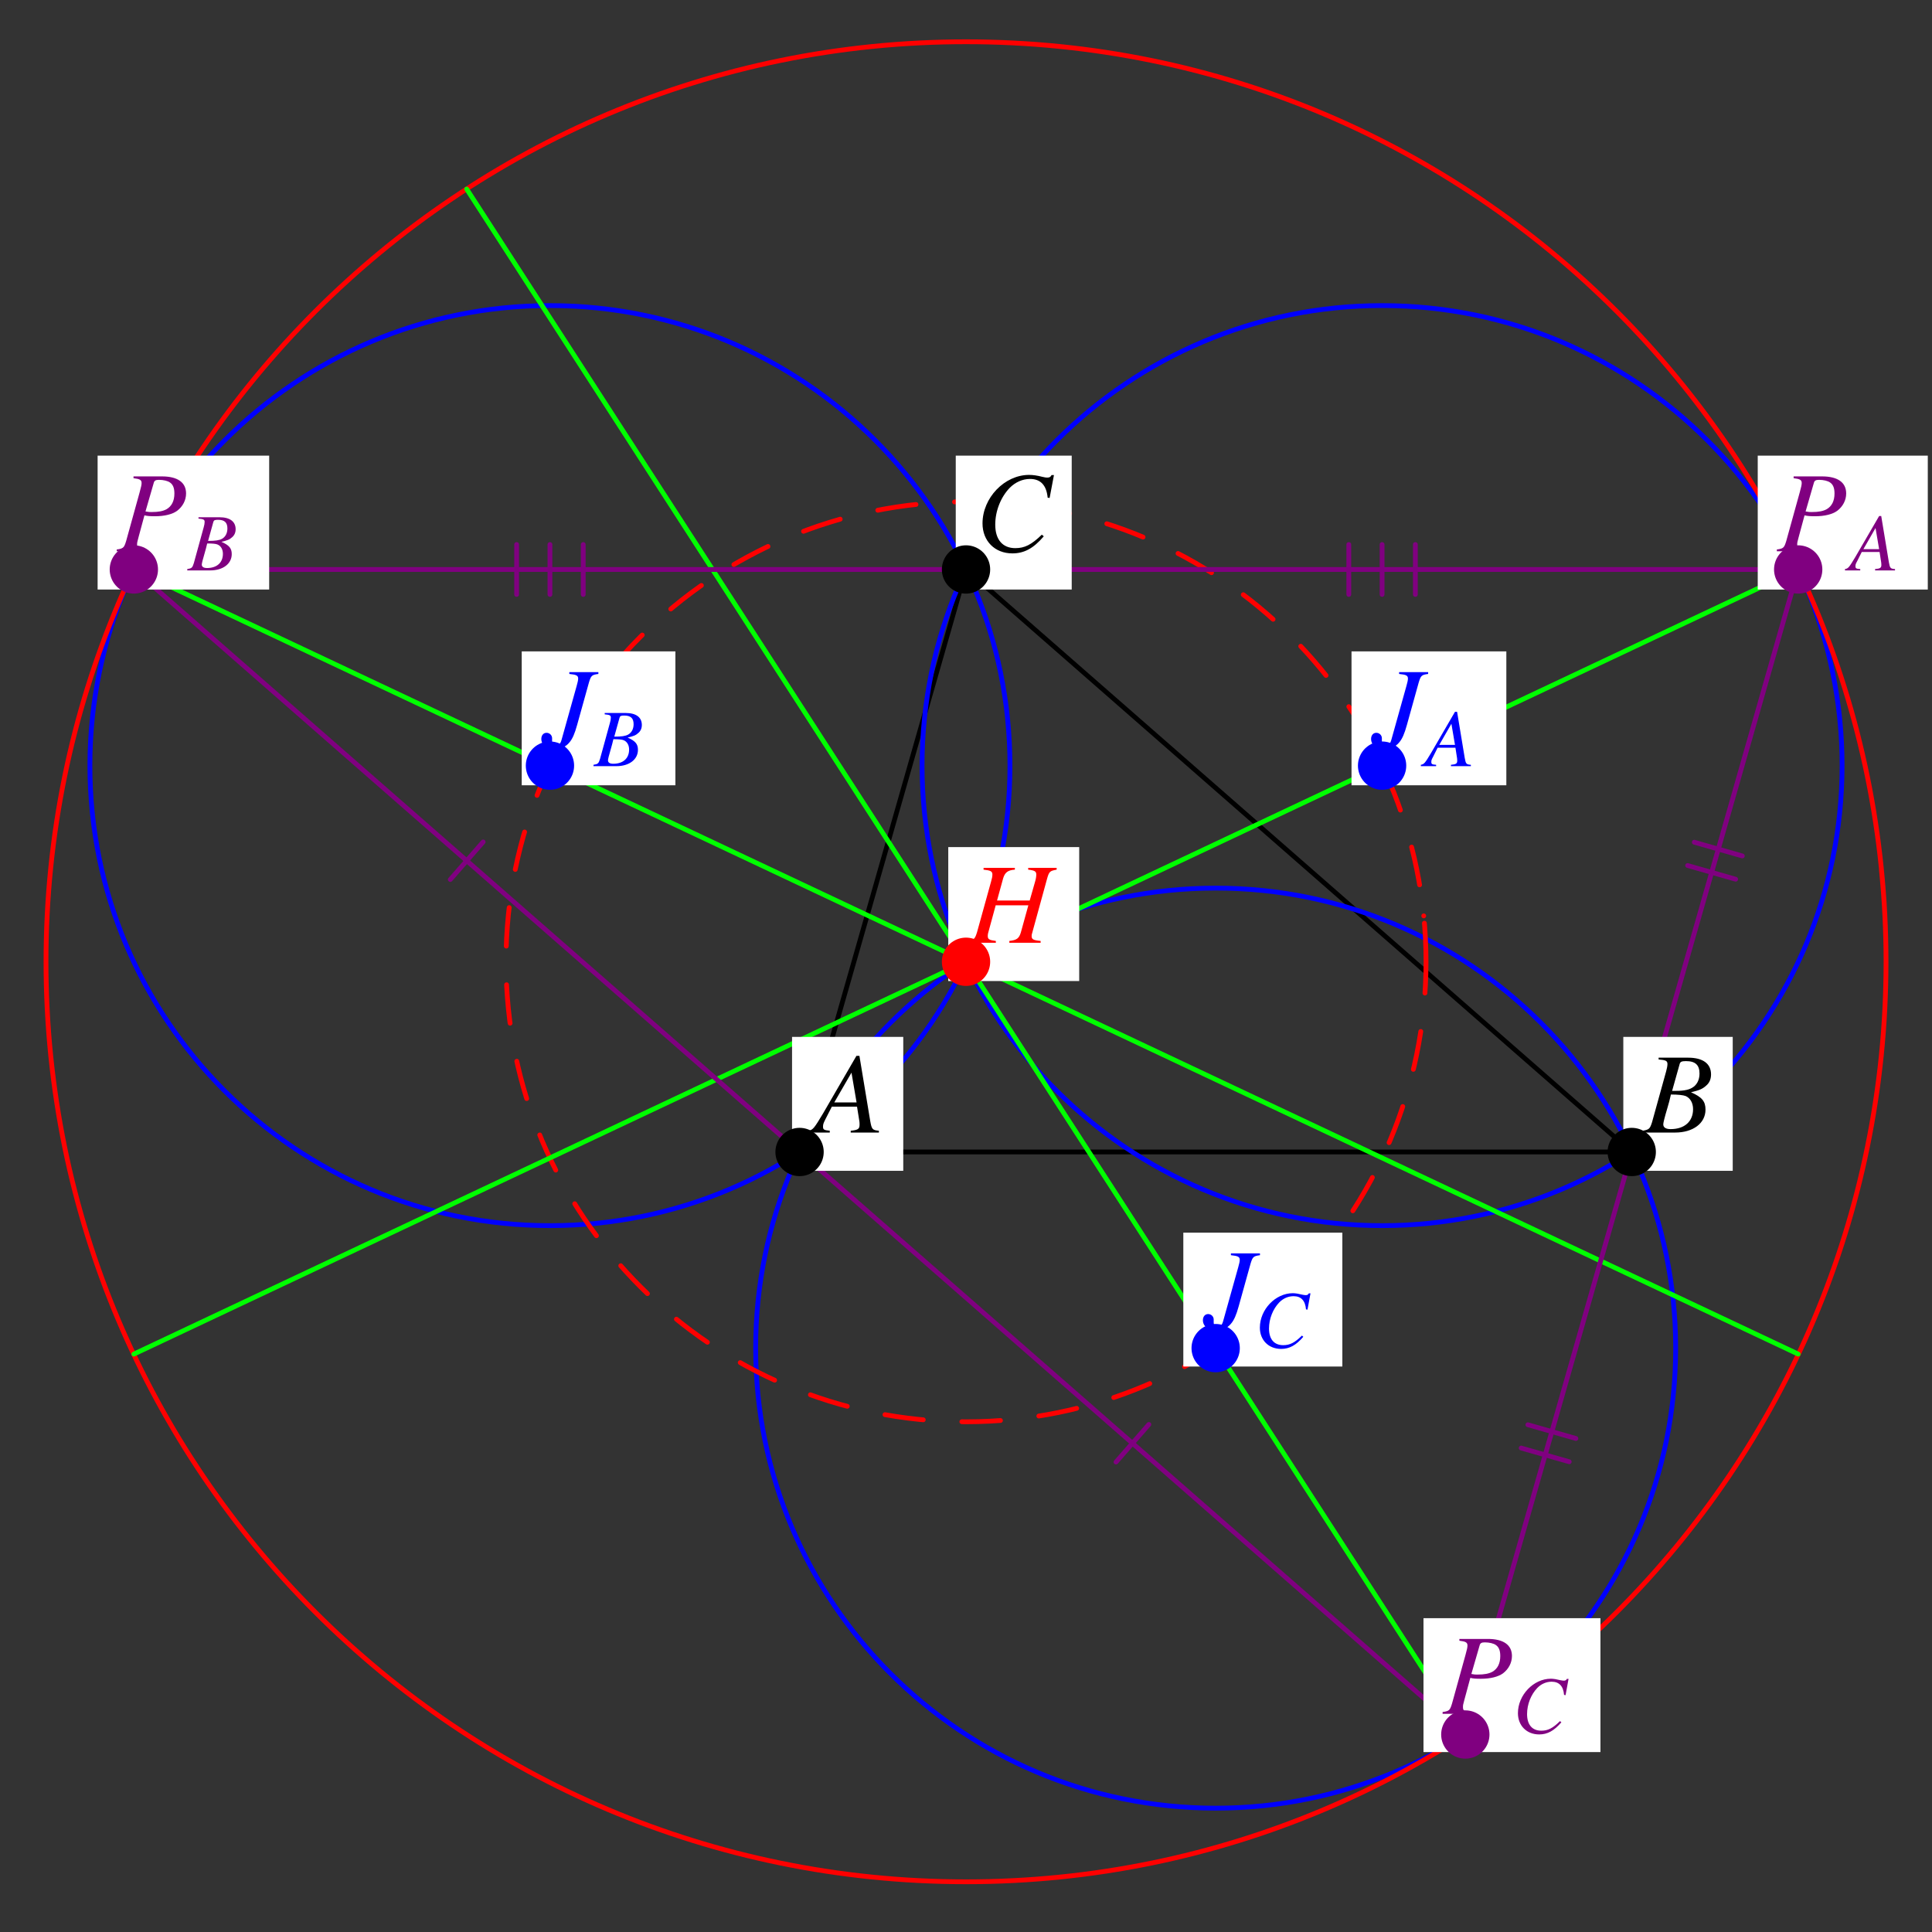 <?xml version="1.0" encoding="UTF-8"?>
<svg xmlns="http://www.w3.org/2000/svg" xmlns:xlink="http://www.w3.org/1999/xlink" width="201.56" height="201.56" viewBox="0 0 201.56 201.56">
<rect x="0" y="0" width="201.56" height="201.56" fill="#333333" stroke="none"/>
<defs>
<g>
<g id="glyph-0-0">
</g>
<g id="glyph-0-1">
<path d="M 6.75 -0.188 C 6.062 -0.25 6 -0.344 5.844 -1.219 L 4.719 -8 L 4.406 -8 L 0.938 -2.016 C -0.016 -0.422 -0.125 -0.281 -0.609 -0.188 L -0.609 0 L 1.625 0 L 1.625 -0.188 C 1.016 -0.25 0.922 -0.312 0.922 -0.609 C 0.922 -0.844 0.953 -0.953 1.156 -1.359 L 1.844 -2.703 L 4.469 -2.703 L 4.719 -1.141 C 4.734 -1.031 4.734 -0.922 4.734 -0.828 C 4.734 -0.375 4.578 -0.266 3.812 -0.188 L 3.812 0 L 6.75 0 Z M 2.094 -3.141 L 3.891 -6.25 L 4.422 -3.141 Z M 2.094 -3.141 "/>
</g>
<g id="glyph-0-2">
<path d="M -0.094 0 L 3.281 0 C 5.156 0 6.453 -0.969 6.453 -2.391 C 6.453 -3.266 6.078 -3.703 4.938 -4.203 C 5.797 -4.406 6.141 -4.547 6.516 -4.891 C 6.859 -5.172 7.031 -5.578 7.031 -6.062 C 7.031 -7.188 6.188 -7.812 4.641 -7.812 L 1.562 -7.812 L 1.562 -7.625 C 2.312 -7.562 2.484 -7.484 2.484 -7.141 C 2.484 -6.953 2.422 -6.656 2.344 -6.375 L 0.875 -1.078 C 0.656 -0.391 0.578 -0.312 -0.094 -0.188 Z M 2.844 -3.969 C 3.609 -3.969 4.125 -3.906 4.375 -3.812 C 4.859 -3.609 5.156 -3.094 5.156 -2.438 C 5.156 -1.156 4.266 -0.359 2.812 -0.359 C 2.312 -0.359 2.047 -0.531 2.047 -0.859 C 2.047 -1.016 2.188 -1.594 2.469 -2.531 C 2.625 -3.047 2.719 -3.406 2.844 -3.969 Z M 3.75 -7.125 C 3.812 -7.391 3.969 -7.453 4.422 -7.453 C 5.391 -7.453 5.828 -7.047 5.828 -6.156 C 5.828 -5.484 5.547 -4.938 5.031 -4.656 C 4.625 -4.422 4.031 -4.328 2.969 -4.344 Z M 3.75 -7.125 "/>
</g>
<g id="glyph-0-3">
<path d="M 7.797 -5.562 L 8.25 -7.953 L 8 -7.953 C 7.906 -7.75 7.781 -7.688 7.547 -7.688 C 7.438 -7.688 7.297 -7.703 7.047 -7.766 C 6.516 -7.906 6.047 -7.969 5.656 -7.969 C 3.094 -7.969 0.797 -5.578 0.797 -2.906 C 0.797 -1.078 2.078 0.219 3.906 0.219 C 5.141 0.219 6.109 -0.297 7.188 -1.562 L 6.984 -1.734 C 5.906 -0.688 5.203 -0.328 4.219 -0.328 C 2.891 -0.328 2.125 -1.219 2.125 -2.781 C 2.125 -4.203 2.703 -5.656 3.641 -6.625 C 4.219 -7.203 4.969 -7.547 5.75 -7.547 C 6.859 -7.547 7.469 -6.891 7.594 -5.594 Z M 7.797 -5.562 "/>
</g>
<g id="glyph-0-4">
<path d="M 1.75 -7.625 C 2.422 -7.547 2.594 -7.438 2.594 -7.125 C 2.594 -6.938 2.547 -6.719 2.391 -6.156 L 0.984 -1.078 C 0.766 -0.359 0.688 -0.281 0 -0.188 L 0 0 L 2.938 0 L 2.938 -0.188 C 2.172 -0.297 2.125 -0.328 2.125 -0.75 C 2.125 -0.891 2.141 -0.984 2.266 -1.438 L 2.891 -3.75 C 3.203 -3.672 3.5 -3.656 4 -3.656 C 4.984 -3.656 5.797 -3.859 6.297 -4.219 C 6.891 -4.672 7.234 -5.328 7.234 -6.031 C 7.234 -7.188 6.344 -7.812 4.719 -7.812 L 1.75 -7.812 Z M 3.859 -7.125 C 3.922 -7.375 4.062 -7.453 4.406 -7.453 C 4.875 -7.453 5.328 -7.344 5.562 -7.172 C 5.875 -6.953 6.016 -6.594 6.016 -6.031 C 6.016 -5.25 5.734 -4.703 5.203 -4.391 C 4.828 -4.188 4.375 -4.094 3.625 -4.094 C 3.406 -4.094 3.344 -4.094 3 -4.156 Z M 3.859 -7.125 "/>
</g>
<g id="glyph-0-5">
<path d="M 5.875 -7.812 L 2.844 -7.812 L 2.844 -7.625 C 3.594 -7.547 3.766 -7.453 3.766 -7.141 C 3.766 -6.953 3.703 -6.719 3.609 -6.375 L 2.047 -0.797 C 1.922 -0.328 1.75 -0.156 1.453 -0.156 C 1.172 -0.156 1.047 -0.297 1.047 -0.641 C 1.047 -0.688 1.047 -0.75 1.047 -0.812 L 1.047 -0.922 C 1.047 -1.219 0.797 -1.484 0.469 -1.484 C 0.141 -1.484 -0.078 -1.219 -0.078 -0.844 C -0.078 -0.203 0.484 0.219 1.328 0.219 C 1.938 0.219 2.484 -0.031 2.844 -0.469 C 3.172 -0.844 3.406 -1.391 3.656 -2.297 L 4.891 -6.734 C 5.109 -7.453 5.188 -7.531 5.875 -7.625 Z M 5.875 -7.812 "/>
</g>
<g id="glyph-0-6">
<path d="M 9.188 -7.812 L 6.219 -7.812 L 6.219 -7.625 C 6.922 -7.547 7.062 -7.438 7.062 -7.109 C 7.062 -6.938 7.031 -6.688 6.938 -6.375 L 6.375 -4.406 L 2.969 -4.406 L 3.609 -6.734 C 3.797 -7.344 4.109 -7.578 4.828 -7.625 L 4.828 -7.812 L 1.562 -7.812 L 1.562 -7.625 C 2.312 -7.547 2.484 -7.453 2.484 -7.109 C 2.484 -6.938 2.438 -6.688 2.344 -6.375 L 0.875 -1.078 C 0.656 -0.391 0.578 -0.312 -0.094 -0.188 L -0.094 0 L 2.844 0 L 2.844 -0.188 C 2.125 -0.281 2 -0.375 2 -0.719 C 2 -0.797 2.016 -0.891 2.031 -0.984 L 2.828 -3.906 L 6.234 -3.906 L 5.453 -1.078 C 5.266 -0.453 5.031 -0.281 4.25 -0.188 L 4.25 0 L 7.516 0 L 7.516 -0.188 C 6.734 -0.266 6.578 -0.359 6.578 -0.703 C 6.578 -0.812 6.594 -0.891 6.625 -0.984 L 8.203 -6.734 C 8.406 -7.438 8.5 -7.5 9.188 -7.625 Z M 9.188 -7.812 "/>
</g>
<g id="glyph-1-0">
</g>
<g id="glyph-1-1">
<path d="M 4.781 -0.141 C 4.297 -0.172 4.25 -0.25 4.141 -0.859 L 3.344 -5.672 L 3.125 -5.672 L 0.656 -1.422 C -0.016 -0.297 -0.094 -0.203 -0.438 -0.141 L -0.438 0 L 1.156 0 L 1.156 -0.141 C 0.719 -0.172 0.656 -0.219 0.656 -0.438 C 0.656 -0.594 0.672 -0.672 0.828 -0.953 L 1.312 -1.922 L 3.172 -1.922 L 3.344 -0.812 C 3.344 -0.734 3.359 -0.656 3.359 -0.578 C 3.359 -0.266 3.234 -0.188 2.703 -0.141 L 2.703 0 L 4.781 0 Z M 1.484 -2.219 L 2.75 -4.422 L 3.125 -2.219 Z M 1.484 -2.219 "/>
</g>
<g id="glyph-1-2">
<path d="M -0.062 0 L 2.328 0 C 3.656 0 4.578 -0.688 4.578 -1.703 C 4.578 -2.312 4.312 -2.625 3.5 -2.984 C 4.109 -3.125 4.359 -3.219 4.625 -3.469 C 4.859 -3.672 4.984 -3.953 4.984 -4.297 C 4.984 -5.094 4.391 -5.547 3.297 -5.547 L 1.109 -5.547 L 1.109 -5.406 C 1.641 -5.359 1.75 -5.297 1.75 -5.062 C 1.75 -4.922 1.719 -4.719 1.656 -4.516 L 0.625 -0.766 C 0.469 -0.266 0.406 -0.219 -0.062 -0.141 Z M 2.016 -2.812 C 2.562 -2.812 2.922 -2.781 3.094 -2.703 C 3.438 -2.562 3.656 -2.203 3.656 -1.734 C 3.656 -0.812 3.031 -0.25 2 -0.25 C 1.641 -0.25 1.453 -0.375 1.453 -0.609 C 1.453 -0.719 1.547 -1.125 1.75 -1.797 C 1.859 -2.156 1.922 -2.422 2.016 -2.812 Z M 2.656 -5.047 C 2.703 -5.234 2.812 -5.281 3.141 -5.281 C 3.828 -5.281 4.125 -5 4.125 -4.375 C 4.125 -3.891 3.922 -3.5 3.562 -3.297 C 3.281 -3.141 2.859 -3.078 2.109 -3.078 Z M 2.656 -5.047 "/>
</g>
<g id="glyph-1-3">
<path d="M 5.531 -3.938 L 5.844 -5.641 L 5.672 -5.641 C 5.594 -5.5 5.516 -5.453 5.344 -5.453 C 5.266 -5.453 5.172 -5.469 5 -5.5 C 4.625 -5.594 4.281 -5.656 4 -5.656 C 2.188 -5.656 0.562 -3.953 0.562 -2.062 C 0.562 -0.766 1.469 0.156 2.781 0.156 C 3.641 0.156 4.328 -0.219 5.094 -1.109 L 4.953 -1.234 C 4.188 -0.484 3.688 -0.234 3 -0.234 C 2.047 -0.234 1.516 -0.859 1.516 -1.969 C 1.516 -2.984 1.922 -4 2.578 -4.688 C 2.984 -5.109 3.516 -5.344 4.078 -5.344 C 4.859 -5.344 5.297 -4.891 5.375 -3.969 Z M 5.531 -3.938 "/>
</g>
</g>
<clipPath id="clip-0">
<path clip-rule="nonzero" d="M 183 47 L 201.121 47 L 201.121 62 L 183 62 Z M 183 47 "/>
</clipPath>
</defs>
<path fill="none" stroke-width="5" stroke-linecap="round" stroke-linejoin="round" stroke="rgb(0%, 0%, 0%)" stroke-opacity="1" stroke-miterlimit="10" d="M 834.161 809.379 L 1702.341 809.379 L 1007.82 1417.109 L 834.161 809.379 " transform="matrix(0.1, 0, 0, -0.1, 0, 201.121)"/>
<path fill="none" stroke-width="5" stroke-linecap="round" stroke-linejoin="round" stroke="rgb(0%, 0%, 100%)" stroke-opacity="1" stroke-miterlimit="10" d="M 1921.803 1212.444 C 1921.803 1477.514 1706.96 1692.396 1441.891 1692.396 C 1176.86 1692.396 961.978 1477.514 961.978 1212.444 C 961.978 947.414 1176.86 732.532 1441.891 732.532 C 1706.96 732.532 1921.803 947.414 1921.803 1212.444 C 1921.803 1228.456 1921.02 1244.467 1919.415 1260.361 " transform="matrix(0.1, 0, 0, -0.1, 0, 201.121)"/>
<path fill="none" stroke-width="5" stroke-linecap="round" stroke-linejoin="round" stroke="rgb(0%, 0%, 100%)" stroke-opacity="1" stroke-miterlimit="10" d="M 1053.662 1212.444 C 1053.662 1477.514 838.78 1692.396 573.75 1692.396 C 308.68 1692.396 93.798 1477.514 93.798 1212.444 C 93.798 947.414 308.68 732.532 573.75 732.532 C 838.78 732.532 1053.662 947.414 1053.662 1212.444 C 1053.662 1228.456 1052.84 1244.467 1051.235 1260.361 " transform="matrix(0.1, 0, 0, -0.1, 0, 201.121)"/>
<path fill="none" stroke-width="5" stroke-linecap="round" stroke-linejoin="round" stroke="rgb(0%, 0%, 100%)" stroke-opacity="1" stroke-miterlimit="10" d="M 1748.183 604.753 C 1748.183 869.784 1533.34 1084.666 1268.27 1084.666 C 1003.24 1084.666 788.358 869.784 788.358 604.753 C 788.358 339.684 1003.24 124.802 1268.27 124.802 C 1533.34 124.802 1748.183 339.684 1748.183 604.753 C 1748.183 620.726 1747.4 636.737 1745.795 652.631 " transform="matrix(0.1, 0, 0, -0.1, 0, 201.121)"/>
<path fill="none" stroke-width="5" stroke-linecap="round" stroke-linejoin="round" stroke="rgb(100%, 0%, 0%)" stroke-opacity="1" stroke-dasharray="40.312" stroke-miterlimit="10" d="M 1487.733 1007.819 C 1487.733 1272.888 1272.851 1487.731 1007.82 1487.731 C 742.751 1487.731 527.908 1272.888 527.908 1007.819 C 527.908 742.749 742.751 527.906 1007.82 527.906 C 1272.851 527.906 1487.733 742.749 1487.733 1007.819 C 1487.733 1023.83 1486.95 1039.803 1485.345 1055.736 " transform="matrix(0.1, 0, 0, -0.1, 0, 201.121)"/>
<path fill="none" stroke-width="5" stroke-linecap="round" stroke-linejoin="round" stroke="rgb(100%, 0%, 0%)" stroke-opacity="1" stroke-miterlimit="10" d="M 1967.645 1007.819 C 1967.645 1537.919 1537.92 1967.644 1007.82 1967.644 C 477.72 1967.644 47.995 1537.919 47.995 1007.819 C 47.995 477.719 477.72 47.994 1007.82 47.994 C 1537.92 47.994 1967.645 477.719 1967.645 1007.819 C 1967.645 1039.803 1966.04 1071.786 1962.83 1103.653 " transform="matrix(0.1, 0, 0, -0.1, 0, 201.121)"/>
<path fill="none" stroke-width="5" stroke-linecap="round" stroke-linejoin="round" stroke="rgb(0%, 100%, 0%)" stroke-opacity="1" stroke-miterlimit="10" d="M 1876 1417.109 L 139.64 598.529 " transform="matrix(0.1, 0, 0, -0.1, 0, 201.121)"/>
<path fill="none" stroke-width="5" stroke-linecap="round" stroke-linejoin="round" stroke="rgb(0%, 100%, 0%)" stroke-opacity="1" stroke-miterlimit="10" d="M 139.64 1417.109 L 1876 598.529 " transform="matrix(0.1, 0, 0, -0.1, 0, 201.121)"/>
<path fill="none" stroke-width="5" stroke-linecap="round" stroke-linejoin="round" stroke="rgb(0%, 100%, 0%)" stroke-opacity="1" stroke-miterlimit="10" d="M 486.881 1813.989 L 1528.721 201.649 " transform="matrix(0.1, 0, 0, -0.1, 0, 201.121)"/>
<path fill="none" stroke-width="5" stroke-linecap="round" stroke-linejoin="round" stroke="rgb(50%, 0%, 50%)" stroke-opacity="1" stroke-miterlimit="10" d="M 1876 1417.109 L 139.64 1417.109 L 1528.721 201.649 L 1876 1417.109 " transform="matrix(0.1, 0, 0, -0.1, 0, 201.121)"/>
<path fill="none" stroke-width="5" stroke-linecap="round" stroke-linejoin="round" stroke="rgb(50%, 0%, 50%)" stroke-opacity="1" stroke-miterlimit="10" d="M 504.067 1132.857 L 469.773 1093.631 " transform="matrix(0.1, 0, 0, -0.1, 0, 201.121)"/>
<path fill="none" stroke-width="5" stroke-linecap="round" stroke-linejoin="round" stroke="rgb(50%, 0%, 50%)" stroke-opacity="1" stroke-miterlimit="10" d="M 1198.587 525.127 L 1164.294 485.901 " transform="matrix(0.1, 0, 0, -0.1, 0, 201.121)"/>
<path fill="none" stroke-width="5" stroke-linecap="round" stroke-linejoin="round" stroke="rgb(50%, 0%, 50%)" stroke-opacity="1" stroke-miterlimit="10" d="M 1593.98 524.814 L 1644.089 510.486 " transform="matrix(0.1, 0, 0, -0.1, 0, 201.121)"/>
<path fill="none" stroke-width="5" stroke-linecap="round" stroke-linejoin="round" stroke="rgb(50%, 0%, 50%)" stroke-opacity="1" stroke-miterlimit="10" d="M 1767.6 1132.544 L 1817.709 1118.216 " transform="matrix(0.1, 0, 0, -0.1, 0, 201.121)"/>
<path fill="none" stroke-width="5" stroke-linecap="round" stroke-linejoin="round" stroke="rgb(50%, 0%, 50%)" stroke-opacity="1" stroke-miterlimit="10" d="M 1587.012 500.503 L 1637.121 486.214 " transform="matrix(0.1, 0, 0, -0.1, 0, 201.121)"/>
<path fill="none" stroke-width="5" stroke-linecap="round" stroke-linejoin="round" stroke="rgb(50%, 0%, 50%)" stroke-opacity="1" stroke-miterlimit="10" d="M 1760.671 1108.233 L 1810.741 1093.944 " transform="matrix(0.1, 0, 0, -0.1, 0, 201.121)"/>
<path fill="none" stroke-width="5" stroke-linecap="round" stroke-linejoin="round" stroke="rgb(50%, 0%, 50%)" stroke-opacity="1" stroke-miterlimit="10" d="M 1407.167 1391.036 L 1407.167 1443.142 " transform="matrix(0.1, 0, 0, -0.1, 0, 201.121)"/>
<path fill="none" stroke-width="5" stroke-linecap="round" stroke-linejoin="round" stroke="rgb(50%, 0%, 50%)" stroke-opacity="1" stroke-miterlimit="10" d="M 538.987 1391.036 L 538.987 1443.142 " transform="matrix(0.1, 0, 0, -0.1, 0, 201.121)"/>
<path fill="none" stroke-width="5" stroke-linecap="round" stroke-linejoin="round" stroke="rgb(50%, 0%, 50%)" stroke-opacity="1" stroke-miterlimit="10" d="M 1441.891 1391.036 L 1441.891 1443.142 " transform="matrix(0.1, 0, 0, -0.1, 0, 201.121)"/>
<path fill="none" stroke-width="5" stroke-linecap="round" stroke-linejoin="round" stroke="rgb(50%, 0%, 50%)" stroke-opacity="1" stroke-miterlimit="10" d="M 573.75 1391.036 L 573.75 1443.142 " transform="matrix(0.1, 0, 0, -0.1, 0, 201.121)"/>
<path fill="none" stroke-width="5" stroke-linecap="round" stroke-linejoin="round" stroke="rgb(50%, 0%, 50%)" stroke-opacity="1" stroke-miterlimit="10" d="M 1476.615 1391.036 L 1476.615 1443.142 " transform="matrix(0.1, 0, 0, -0.1, 0, 201.121)"/>
<path fill="none" stroke-width="5" stroke-linecap="round" stroke-linejoin="round" stroke="rgb(50%, 0%, 50%)" stroke-opacity="1" stroke-miterlimit="10" d="M 608.474 1391.036 L 608.474 1443.142 " transform="matrix(0.1, 0, 0, -0.1, 0, 201.121)"/>
<path fill-rule="nonzero" fill="rgb(100%, 100%, 100%)" fill-opacity="1" d="M 82.633 122.148 L 94.234 122.148 L 94.234 108.176 L 82.633 108.176 Z M 82.633 122.148 "/>
<g fill="rgb(0%, 0%, 0%)" fill-opacity="1">
<use xlink:href="#glyph-0-1" x="84.942" y="118.156"/>
</g>
<path fill="none" stroke-width="50.391" stroke-linecap="round" stroke-linejoin="round" stroke="rgb(0%, 0%, 0%)" stroke-opacity="1" stroke-miterlimit="10" d="M 834.161 809.379 L 834.161 809.379 " transform="matrix(0.1, 0, 0, -0.1, 0, 201.121)"/>
<path fill-rule="nonzero" fill="rgb(100%, 100%, 100%)" fill-opacity="1" d="M 169.355 122.148 L 180.77 122.148 L 180.77 108.176 L 169.355 108.176 Z M 169.355 122.148 "/>
<g fill="rgb(0%, 0%, 0%)" fill-opacity="1">
<use xlink:href="#glyph-0-2" x="171.477" y="118.156"/>
</g>
<path fill="none" stroke-width="50.391" stroke-linecap="round" stroke-linejoin="round" stroke="rgb(0%, 0%, 0%)" stroke-opacity="1" stroke-miterlimit="10" d="M 1702.341 809.379 L 1702.341 809.379 " transform="matrix(0.1, 0, 0, -0.1, 0, 201.121)"/>
<path fill-rule="nonzero" fill="rgb(100%, 100%, 100%)" fill-opacity="1" d="M 99.711 61.504 L 111.809 61.504 L 111.809 47.535 L 99.711 47.535 Z M 99.711 61.504 "/>
<g fill="rgb(0%, 0%, 0%)" fill-opacity="1">
<use xlink:href="#glyph-0-3" x="101.706" y="57.514"/>
</g>
<path fill="none" stroke-width="50.391" stroke-linecap="round" stroke-linejoin="round" stroke="rgb(0%, 0%, 0%)" stroke-opacity="1" stroke-miterlimit="10" d="M 1007.82 1417.109 L 1007.82 1417.109 " transform="matrix(0.1, 0, 0, -0.1, 0, 201.121)"/>
<g clip-path="url(#clip-0)">
<path fill-rule="nonzero" fill="rgb(100%, 100%, 100%)" fill-opacity="1" d="M 183.379 61.504 L 201.402 61.504 L 201.402 47.535 L 183.379 47.535 Z M 183.379 61.504 "/>
</g>
<g fill="rgb(50%, 0%, 50%)" fill-opacity="1">
<use xlink:href="#glyph-0-4" x="185.373" y="57.514"/>
</g>
<g fill="rgb(50%, 0%, 50%)" fill-opacity="1">
<use xlink:href="#glyph-1-1" x="192.919" y="59.51"/>
</g>
<path fill="none" stroke-width="50.391" stroke-linecap="round" stroke-linejoin="round" stroke="rgb(50%, 0%, 50%)" stroke-opacity="1" stroke-miterlimit="10" d="M 1876 1417.109 L 1876 1417.109 " transform="matrix(0.1, 0, 0, -0.1, 0, 201.121)"/>
<path fill-rule="nonzero" fill="rgb(100%, 100%, 100%)" fill-opacity="1" d="M 10.184 61.504 L 28.082 61.504 L 28.082 47.535 L 10.184 47.535 Z M 10.184 61.504 "/>
<g fill="rgb(50%, 0%, 50%)" fill-opacity="1">
<use xlink:href="#glyph-0-4" x="12.178" y="57.514"/>
</g>
<g fill="rgb(50%, 0%, 50%)" fill-opacity="1">
<use xlink:href="#glyph-1-2" x="19.599" y="59.51"/>
</g>
<path fill="none" stroke-width="50.391" stroke-linecap="round" stroke-linejoin="round" stroke="rgb(50%, 0%, 50%)" stroke-opacity="1" stroke-miterlimit="10" d="M 139.64 1417.109 L 139.64 1417.109 " transform="matrix(0.1, 0, 0, -0.1, 0, 201.121)"/>
<path fill-rule="nonzero" fill="rgb(100%, 100%, 100%)" fill-opacity="1" d="M 148.508 182.789 L 166.969 182.789 L 166.969 168.82 L 148.508 168.82 Z M 148.508 182.789 "/>
<g fill="rgb(50%, 0%, 50%)" fill-opacity="1">
<use xlink:href="#glyph-0-4" x="150.503" y="178.797"/>
</g>
<g fill="rgb(50%, 0%, 50%)" fill-opacity="1">
<use xlink:href="#glyph-1-3" x="157.799" y="180.792"/>
</g>
<path fill="none" stroke-width="50.391" stroke-linecap="round" stroke-linejoin="round" stroke="rgb(50%, 0%, 50%)" stroke-opacity="1" stroke-miterlimit="10" d="M 1528.721 201.649 L 1528.721 201.649 " transform="matrix(0.1, 0, 0, -0.1, 0, 201.121)"/>
<path fill-rule="nonzero" fill="rgb(100%, 100%, 100%)" fill-opacity="1" d="M 141 81.926 L 157.152 81.926 L 157.152 67.957 L 141 67.957 Z M 141 81.926 "/>
<g fill="rgb(0%, 0%, 100%)" fill-opacity="1">
<use xlink:href="#glyph-0-5" x="143.12" y="77.935"/>
</g>
<g fill="rgb(0%, 0%, 100%)" fill-opacity="1">
<use xlink:href="#glyph-1-1" x="148.67" y="79.931"/>
</g>
<path fill="none" stroke-width="50.391" stroke-linecap="round" stroke-linejoin="round" stroke="rgb(0%, 0%, 100%)" stroke-opacity="1" stroke-miterlimit="10" d="M 1441.891 1212.444 L 1441.891 1212.444 " transform="matrix(0.1, 0, 0, -0.1, 0, 201.121)"/>
<path fill-rule="nonzero" fill="rgb(100%, 100%, 100%)" fill-opacity="1" d="M 54.43 81.926 L 70.461 81.926 L 70.461 67.957 L 54.43 67.957 Z M 54.43 81.926 "/>
<g fill="rgb(0%, 0%, 100%)" fill-opacity="1">
<use xlink:href="#glyph-0-5" x="56.552" y="77.935"/>
</g>
<g fill="rgb(0%, 0%, 100%)" fill-opacity="1">
<use xlink:href="#glyph-1-2" x="61.977" y="79.931"/>
</g>
<path fill="none" stroke-width="50.391" stroke-linecap="round" stroke-linejoin="round" stroke="rgb(0%, 0%, 100%)" stroke-opacity="1" stroke-miterlimit="10" d="M 573.75 1212.444 L 573.75 1212.444 " transform="matrix(0.1, 0, 0, -0.1, 0, 201.121)"/>
<path fill-rule="nonzero" fill="rgb(100%, 100%, 100%)" fill-opacity="1" d="M 123.453 142.566 L 140.043 142.566 L 140.043 128.598 L 123.453 128.598 Z M 123.453 142.566 "/>
<g fill="rgb(0%, 0%, 100%)" fill-opacity="1">
<use xlink:href="#glyph-0-5" x="125.574" y="138.576"/>
</g>
<g fill="rgb(0%, 0%, 100%)" fill-opacity="1">
<use xlink:href="#glyph-1-3" x="130.876" y="140.572"/>
</g>
<path fill="none" stroke-width="50.391" stroke-linecap="round" stroke-linejoin="round" stroke="rgb(0%, 0%, 100%)" stroke-opacity="1" stroke-miterlimit="10" d="M 1268.27 604.753 L 1268.27 604.753 " transform="matrix(0.1, 0, 0, -0.1, 0, 201.121)"/>
<path fill-rule="nonzero" fill="rgb(100%, 100%, 100%)" fill-opacity="1" d="M 98.93 102.348 L 112.59 102.348 L 112.59 88.375 L 98.93 88.375 Z M 98.93 102.348 "/>
<g fill="rgb(100%, 0%, 0%)" fill-opacity="1">
<use xlink:href="#glyph-0-6" x="101.05" y="98.355"/>
</g>
<path fill="none" stroke-width="50.391" stroke-linecap="round" stroke-linejoin="round" stroke="rgb(100%, 0%, 0%)" stroke-opacity="1" stroke-miterlimit="10" d="M 1007.82 1007.819 L 1007.82 1007.819 " transform="matrix(0.1, 0, 0, -0.1, 0, 201.121)"/>
</svg>
